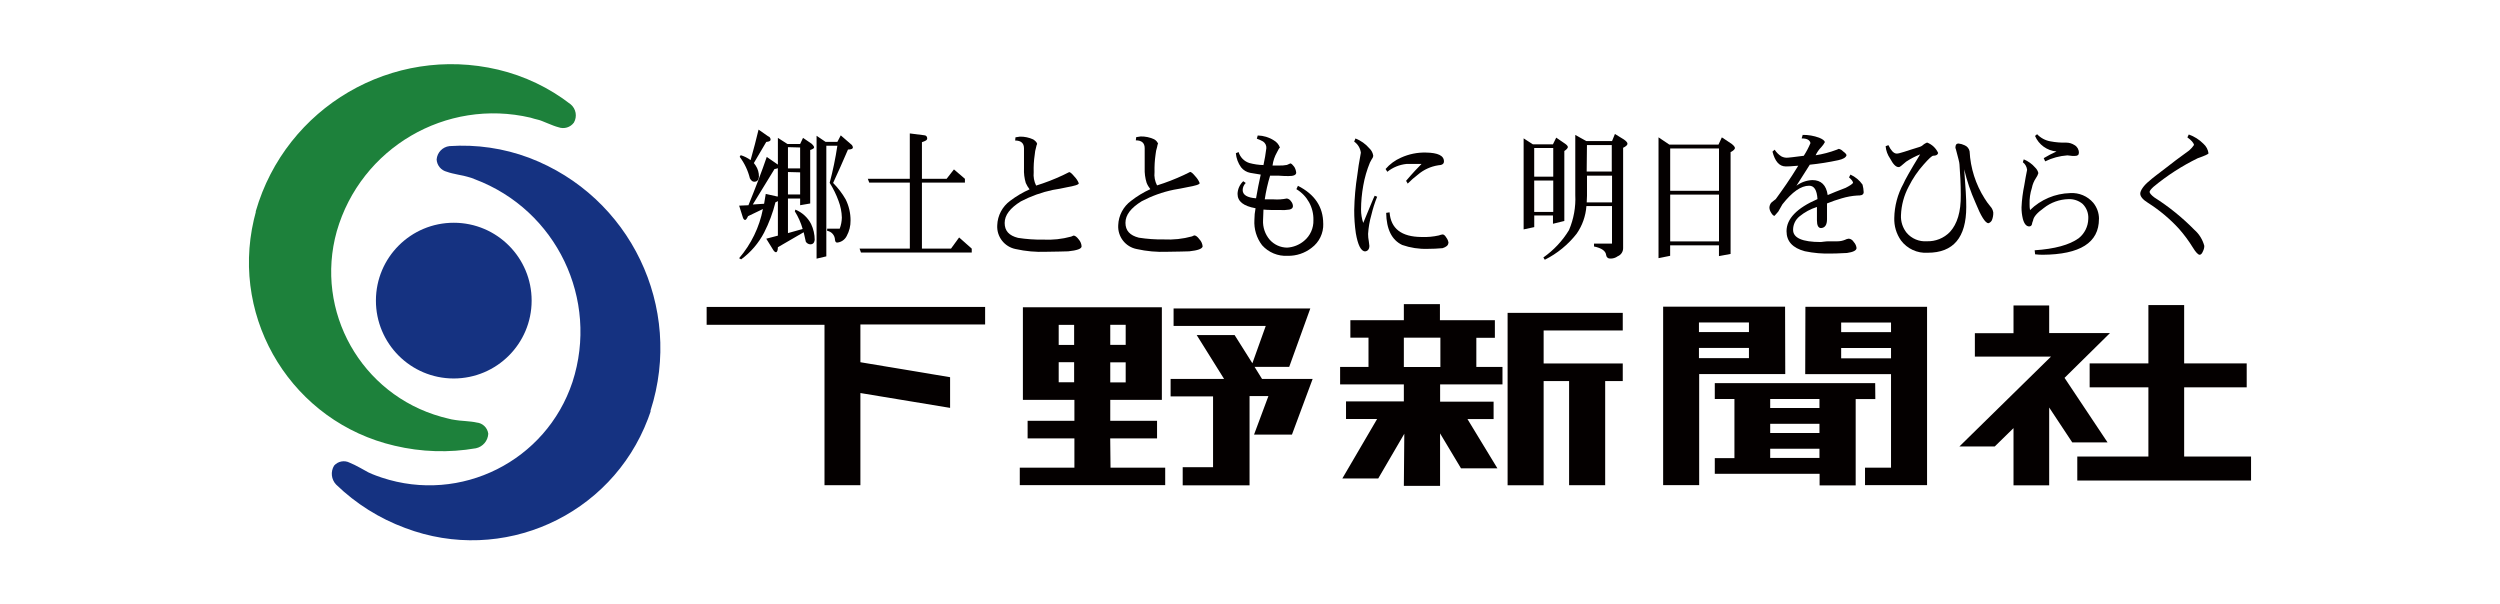 <?xml version="1.0" encoding="UTF-8"?>
<svg xmlns="http://www.w3.org/2000/svg" viewBox="0 0 546 132">
  <g id="_背景白" data-name="背景白">
    <rect width="546" height="132" style="fill: #fff;"/>
  </g>
  <g id="_下野新聞" data-name="下野新聞">
    <g>
      <path d="M242.48,95.75h10.22v-3.84h-10.22v-4.58h11.27v-20.22h-30.35v20.22h11.25v4.58h-10.22v3.84h10.22v6.39h-11.93v3.82h31.76v-3.82h-11.94l-.07-6.39ZM242.48,70.94h3.37v4.38h-3.37v-4.38ZM234.59,83.48h-3.37v-4.38h3.37v4.38ZM234.59,75.33h-3.37v-4.38h3.37v4.38ZM242.48,79.14h3.37v4.38h-3.37v-4.38ZM275.63,82.76l-1.63-2.63h7.56l4.61-12.76h-29.86v3.81h20.13l-2.92,8.16-3.88-6.16h-8.28l5.98,9.58h-11.68v3.81h9.27v15.46h-6.63v3.96h14.6v-19.49h4.12l-3.14,8.42h8.28l4.52-12.16h-11.05ZM154.32,70.94h25.75v35.03h7.84v-20.13l19.59,3.24v-6.7l-19.59-3.27v-8.25h27.24v-3.82h-60.82v3.9ZM329.26,105.98h7.87v-22.76h5.56v22.74h7.88v-22.74h3.84v-3.84h-17.28v-7.21h17.28v-3.84h-25.15v37.64ZM450.89,82.53l9.93-9.79h-13.28v-6.03h-7.79v6.06h-8.44v5.11h16.63l-20.01,19.63h7.72l4.1-4.01v12.49h7.79v-16.99l5.04,7.62h7.71l-9.39-14.09ZM322.44,73.77h4.04v-3.84h-12v-3.5h-7.88v3.5h-11.68v3.82h3.96v6.39h-6.2v3.81h13.92v3.72h-12.63v3.84h6.79l-7.59,12.98h7.84l5.69-9.76-.1,11.39h7.91v-11.47l4.57,7.63h7.95l-6.54-10.76h5.71v-3.8h-11.68v-3.77h13.62v-3.81h-5.71v-6.38ZM314.6,80.16h-8v-6.41h7.98v6.41ZM394.26,81.71h18.74v20.43h-5.68v3.82h13.55v-38.96h-26.57l-.04,14.7ZM402.11,70.44h10.89v2.1h-10.89v-2.1ZM402.11,76h10.89v2.26h-10.89v-2.26ZM477.02,99.72v-15.12h13.66v-5.24h-13.66v-12.74h-7.81v12.74h-12.83v5.24h12.83v15.11h-15.53v5.24h37.95v-5.24h-14.61ZM409.54,83.67h-35.03v3.47h4.29v12.92h-4.29v3.42h22.89v2.53h7.88v-18.86h4.29l-.03-3.47ZM397.37,100.01h-10.76v-2h10.76v2ZM397.37,94.56h-10.76v-2h10.76v2ZM397.37,89.11h-10.76v-1.97h10.76v1.97ZM389.85,66.98h-26.62v38.97h7.87v-24.26h18.8l-.04-14.71ZM381.97,78.22h-10.92v-2.23h10.92v2.23ZM381.97,72.53h-10.92v-2.1h10.92v2.1Z" style="fill: #040000;"/>
      <path d="M167.45,34.26l2.1,1.46c.12.06.24.14.34.23v-5.84l2.09,1.34h2.77l.63-1.34,1.85,1.26c.39.36.57.63.57.82s-.26.38-.85.57v11.68l-2.2.38v-1.46h-2.66v7.55l3.21-.9c-.38-1.36-.96-2.66-1.71-3.85l.12-.38c1.48.61,2.7,1.72,3.43,3.14.52,1.09.79,2.28.79,3.49-.09.64-.39.95-.98.95-.39-.02-.75-.24-.96-.57-.16-.76-.31-1.46-.47-2.07l-5.63,3.27c0,.72-.2,1.09-.41,1.09s-.34-.13-.54-.38l-1.59-2.57,2.54-.67v-7.55c-.16.11-.34.2-.53.26-.57,2.3-1.4,4.52-2.48,6.63-1.2,2.3-2.91,4.3-5.01,5.84l-.45-.25c2.64-3.07,4.43-6.77,5.2-10.74l-3.25,1.56c-.25.55-.47.83-.64.83s-.36-.18-.48-.53l-.82-2.6,2.03-.09c1.58-3.9,2.93-7.4,4-10.55ZM165.66,28.3l2.09,1.46c.33.1.55.4.55.74,0,.28-.32.44-.95.5l-2.71,4.61.39.53c.49.73.74,1.59.72,2.47-.09.73-.39,1.08-1.04,1.08-.35,0-.64-.23-.93-.73-.42-1.71-1.18-3.31-2.23-4.71l.22-.36c.78.24,1.51.6,2.16,1.08.67-2.41,1.27-4.63,1.74-6.66ZM169.88,42.9v-6.17c-.23.1-.48.16-.73.19l-4.74,7.74,2.47-.16c.13-.7.25-1.46.36-2.15l2.44.55h.2ZM172.09,32.14v4.64h2.66v-4.57l-2.66-.07ZM172.09,37.57v4.9h2.66v-4.83l-2.66-.07ZM183.63,29.57l2.42,2.1c.13.15.21.34.22.54,0,.28-.36.45-1.07.45-1.11,2.59-2.19,5.02-3.25,7.3,1.07,1.07,1.99,2.27,2.74,3.58.71,1.43,1.08,3.01,1.07,4.61.02,1.18-.27,2.34-.83,3.37-.4.82-1.19,1.38-2.1,1.46-.28,0-.42-.2-.47-.61-.03-.98-.74-1.8-1.71-1.96v-.47h2.74c.3-.77.45-1.59.47-2.42-.03-1.24-.28-2.47-.72-3.63-.5-1.38-1.15-2.71-1.94-3.96.71-2.67,1.27-5.37,1.68-8.1h-2.41v24.16l-2.13.5v-26.84l1.97,1.34h2.57l.74-1.42Z" style="fill: #040000;"/>
      <path d="M208.33,36.99l2.41,2.06v.83h-9.39v14.42h6.35l1.77-2.44,2.76,2.44v.86h-24.19l-.31-.86h10.98v-14.42h-8.87l-.31-.83h9.17v-9.91l3.07.39c.48,0,.73.29.73.69s-.38.57-1.15.83v8h5.39l1.61-2.06Z" style="fill: #040000;"/>
      <path d="M236.22,53.8c0,.55-1.02.89-2.92,1.09-.89,0-2.48.1-4.83.1-2.24.09-4.47-.11-6.66-.6-2.45-.49-4.17-2.71-4.01-5.21.07-2.12,1.12-4.08,2.83-5.33,1.31-.99,2.73-1.83,4.23-2.5-.33-.43-.61-.89-.83-1.39-.31-1.03-.44-2.11-.39-3.18v-4.38c0-1.11-.63-1.71-1.93-1.71l.07-.7c.32-.07.64-.12.96-.15,1.01-.02,2,.19,2.92.61.5.34.8.66.85.98-.11.23-.18.47-.22.72-.17.54-.27,1.11-.31,1.68-.19,1.25-.26,2.52-.22,3.78-.1,1,.08,2.02.53,2.92,2-.62,3.95-1.37,5.84-2.26.9-.47,1.46-.69,1.36-.69.25,0,.61.32,1.17.99.41.42.74.91.95,1.46,0,.31-.96.58-2.66.88-.97.22-1.98.41-3.02.57-2.43.51-4.79,1.36-6.99,2.51-2.34,1.46-3.52,2.99-3.52,4.71s.96,2.76,2.92,3.25c1.81.28,3.63.41,5.46.38,2.07.11,4.15-.11,6.15-.66l.51-.22c.34,0,.72.29,1.15.86.35.41.57.92.61,1.46Z" style="fill: #040000;"/>
      <path d="M262.66,53.8c-.09.55-1.07.89-2.92,1.09-.86,0-2.48.1-4.85.1-2.23.09-4.46-.11-6.64-.6-2.46-.48-4.18-2.71-4.03-5.21.07-2.12,1.12-4.08,2.83-5.33,1.29-1.01,2.7-1.86,4.19-2.54-.34-.42-.62-.88-.82-1.39-.32-1.03-.46-2.1-.42-3.18v-4.38c0-1.11-.63-1.71-1.94-1.71l.09-.7c.32-.07.65-.12.98-.15,1.01-.02,2.01.19,2.92.61.4.21.71.56.88.98-.09.07-.15.31-.22.72-.18.54-.29,1.11-.34,1.68-.18,1.25-.25,2.52-.22,3.78-.11,1.01.08,2.02.55,2.92,2-.62,3.95-1.38,5.84-2.26.93-.47,1.46-.69,1.36-.69.25,0,.63.32,1.18.99.4.42.72.92.93,1.46,0,.31-.96.58-2.66.88-1.04.22-2.04.41-3.01.57-2.44.5-4.79,1.35-6.99,2.51-2.36,1.46-3.55,2.99-3.55,4.71s.98,2.76,2.92,3.25c1.81.28,3.63.41,5.46.38,2.07.11,4.15-.11,6.15-.66l.48-.22c.36,0,.73.29,1.15.86.39.41.63.94.69,1.5Z" style="fill: #040000;"/>
      <path d="M289,48.85c.07,2.07-.88,4.05-2.55,5.28-1.49,1.17-3.33,1.78-5.23,1.74-2.11.12-4.17-.73-5.58-2.31-1.21-1.58-1.8-3.55-1.68-5.53,0-.86.09-1.71.25-2.55-2.6-.47-3.93-1.46-3.93-3.14.03-1.05.48-2.04,1.24-2.76l.55.38c-.42.41-.66.96-.67,1.55,0,1.07,1.01,1.66,2.92,1.8.31-1.77.64-3.52,1.02-5.18-.51-.09-1.26-.19-2.29-.38-.78-.15-1.49-.57-1.99-1.2-.66-.91-1.06-1.98-1.15-3.09l.6-.25c.34,1.13,1.21,2.03,2.34,2.39,1.01.27,2.05.43,3.09.45.27-1.22.48-2.45.63-3.69.04-.58-.23-1.13-.72-1.46-.43-.25-.89-.45-1.36-.61l.2-.7c1.25.03,2.47.39,3.52,1.07.62.35,1.1.92,1.33,1.59-.12,0-.32.36-.63.98-.52.9-.86,1.89-.99,2.92h1.3c.62.03,1.24-.01,1.85-.13.22-.1.45-.22.69-.31s.55.28.95.8c.21.37.34.78.38,1.2,0,.51-.61.76-1.68.74-.48,0-1.23,0-2.25-.09h-1.77c-.52,1.7-.91,3.43-1.17,5.18h1.97c.95.07,1.91,0,2.85-.19.37.05.69.27.89.58.27.3.43.68.45,1.08,0,.38-.26.66-.77.76-.66.1-1.32.14-1.99.1-1.53,0-2.76,0-3.68-.1,0,.88-.09,1.62-.09,2.31-.08,1.56.44,3.09,1.46,4.28.97,1.08,2.34,1.71,3.8,1.72,1.35-.08,2.64-.59,3.68-1.46,1.36-1.11,2.12-2.8,2.06-4.55.07-2.76-1.35-5.34-3.72-6.76l.34-.73c3.69,1.87,5.52,4.63,5.52,8.28Z" style="fill: #040000;"/>
      <path d="M300.77,42.97c-.52,1.28-.94,2.61-1.26,3.96-.39,1.35-.63,2.74-.72,4.15,0,.55.05,1.1.16,1.63.06.33.1.66.12.99,0,.74-.38,1.15-.92,1.2-.93,0-1.61-1.46-2.04-3.98-.24-1.67-.36-3.35-.35-5.04.05-2.59.28-5.18.69-7.74.13-1.09.36-2.7.76-4.79-.12-.98-.65-1.86-1.46-2.42l.28-.69c1.17.46,2.22,1.2,3.04,2.16.47.43.77,1.02.85,1.65-.04.28-.16.53-.34.74l-.39.72c-.67,1.62-1.16,3.32-1.46,5.05-.31,1.72-.47,3.46-.48,5.21,0,.99.16,1.98.48,2.92,1.46-3.47,2.22-5.44,2.5-5.94l.55.22ZM315.36,35.25c0,.55-.42.82-1.24.85-1.64.25-3.19.96-4.45,2.04-.79.6-1.54,1.25-2.23,1.96l-.35-.61c1.46-1.72,2.61-2.92,3.37-3.68h-3.31c-1.52.16-2.96.75-4.16,1.71l-.38-.61c.92-1.07,2.08-1.92,3.37-2.48,1.71-.78,3.57-1.16,5.44-1.11,2.63.04,3.94.67,3.94,1.94ZM316.3,53.12c0,.47-.47.83-1.24,1.08-1.09.1-2.18.15-3.27.15-1.89.06-3.77-.23-5.55-.85-2.29-1.09-3.43-3.43-3.5-7.01l.74-.12c.27,3.56,2.6,5.36,6.98,5.39,1.27.05,2.54-.06,3.78-.34.26-.1.54-.18.82-.22.28,0,.54.23.82.7.27.35.44.77.48,1.21h-.06Z" style="fill: #040000;"/>
      <path d="M332.75,30.21l2.03,1.31h4.38l.72-1.46,2,1.37c.35.26.54.5.54.69s-.26.54-.77.86v15.28l-2.48.61v-1.82h-4.09v2.55l-2.32.5v-19.89ZM335.07,38.58h4.16v-6.26h-4.16v6.26ZM335.07,46.29h4.16v-6.86h-4.16v6.86ZM344.06,29.48l2.39,1.33h5.62l.63-1.55,1.97,1.21c.51.36.77.66.77.93s-.32.57-.95.88v21.91c.01.77-.45,1.48-1.17,1.77-.48.36-1.08.54-1.68.51-.43.02-.8-.3-.85-.73-.09-.93-.98-1.56-2.66-1.91v-.63h3.93v-8.19h-5.59c-.15,2.16-.89,4.25-2.13,6.03-1.87,2.39-4.25,4.34-6.96,5.69l-.31-.5c2.26-1.59,4.17-3.62,5.6-5.98,1.03-2.42,1.5-5.04,1.37-7.66v-13.11ZM346.54,44.21h5.53v-5.84h-5.47v4.38c0,.38-.03.9-.06,1.39v.07ZM346.54,37.47h5.47v-5.79h-5.42l-.06,5.79Z" style="fill: #040000;"/>
      <path d="M362.23,30l2.35,1.58h10.74l.73-1.58,2.19,1.46c.45.36.67.66.67.88s-.32.57-.95.88v22.24l-2.54.47v-2.35h-10.66v2.29l-2.54.51v-26.38ZM364.77,41.67h10.66v-9.25h-10.66v9.25ZM364.77,52.72h10.66v-10.22h-10.66v10.22Z" style="fill: #040000;"/>
      <path d="M407.03,41.99c0,.27-.18.52-.44.61-.31.09-.63.12-.95.1-1.15.07-2.29.28-3.39.61-1.1.31-2.17.69-3.23,1.12v3.44c0,1.26-.45,1.88-1.3,1.94-.61,0-.9-.6-.9-1.69v-2.92c-1.4.44-2.69,1.14-3.82,2.07-.88.71-1.39,1.79-1.39,2.92,0,1.78,2.01,2.67,6.06,2.67l.58-.07c.41-.06.83-.09,1.24-.09h1.84c.55,0,1.1-.11,1.61-.32.26-.14.55-.23.85-.26.45.06.84.33,1.07.73.34.36.55.82.61,1.31,0,.54-.74.9-2.09,1.09-.69,0-1.81.12-3.36.12-1.96.07-3.92-.1-5.84-.5-2.69-.72-4-2.17-4-4.38,0-2.71,2.25-5.05,6.76-7.01-.13-1.99-.72-2.92-1.82-2.92-1.78,0-3.69,1.34-5.84,4.06-.12.22-.44.73-.9,1.58-.51.58-.79.92-.85.95s-.48-.22-.7-.67c-.22-.33-.36-.7-.39-1.09,0-.4.14-.79.39-1.11.31-.25.6-.51.99-.79,1.46-2.01,3.15-4.38,4.92-7.3-1.53.13-2.42.18-2.71.16-1.46,0-2.38-1.15-2.92-3.24l.48-.42c.37.59.87,1.09,1.46,1.46.45.24.96.34,1.46.28.13,0,1.26-.12,3.44-.41.57-.88,1.06-1.81,1.46-2.77-.15-.69-.77-1.02-1.93-1.02l.23-.77c1.22-.02,2.43.19,3.58.61.77.31,1.18.63,1.27.96-.21.4-.48.78-.79,1.11-.51.51-.93,1.11-1.23,1.77,1.57-.24,3.11-.65,4.6-1.21.15-.08.3-.14.45-.19.36.08.69.27.93.54.51.36.76.66.76.86-.13.48-.72.85-1.82,1.08-2.05.44-4.12.77-6.2.98l-2.92,4.6c1-.76,2.22-1.19,3.47-1.24,1.93,0,3.05,1.09,3.36,3.27,1.01-.44,2.31-.96,3.93-1.58.98-.5,1.46-.85,1.58-1.05s-.29-.77-.85-1.23l.31-.61c1.06.48,1.97,1.24,2.64,2.19.14.54.23,1.1.25,1.66Z" style="fill: #040000;"/>
      <path d="M435.33,46.36c.03.61-.08,1.22-.32,1.78-.16.29-.42.51-.73.61-.69,0-1.65-1.55-2.83-4.47-1.05-2.35-1.88-4.79-2.47-7.3.29,3.77.47,6.51.45,8.22,0,6.67-2.81,10-8.42,10-2.27.15-4.47-.86-5.84-2.69-1.01-1.44-1.52-3.16-1.46-4.92.05-2.61.73-5.17,1.99-7.46.29-.72,1.46-2.83,3.66-6.42-1.07.43-2.09.96-3.05,1.59-.25.19-.64.53-1.14.96-.22.18-.39.26-.54.23-.57,0-1.18-.63-1.82-1.85-.56-.8-.91-1.74-.99-2.71l.61-.23c.54,1.14,1.11,1.77,1.72,1.84s2.16-.57,5.11-1.46c.36-.12.68-.33.95-.6.21-.14.43-.25.66-.35,1.08.41,1.95,1.23,2.42,2.28-.09.39-.44.6-1.07.6-.28,0-.96.63-2.09,1.91-1.3,1.45-2.4,3.07-3.27,4.82-1.03,1.93-1.61,4.07-1.69,6.26-.07,1.4.38,2.78,1.26,3.87,1.09,1.26,2.71,1.94,4.38,1.82,1.9.07,3.74-.67,5.06-2.04,1.58-1.74,2.41-4.38,2.36-8.07,0-2.38-.12-4.58-.28-6.66,0-.45-.34-1.58-.79-3.34-.05-.11-.09-.22-.1-.34,0-.6.22-.9.66-.9.47.05.93.18,1.36.39.56.23.97.73,1.08,1.33.19,3.66,1.32,7.2,3.28,10.29.36.59.77,1.15,1.21,1.68.35.36.59.83.67,1.33Z" style="fill: #040000;"/>
      <path d="M458.41,47.83c0,5.16-4.11,7.76-12.32,7.81-.54,0-1.08-.04-1.62-.1l-.1-.88c4.38-.29,7.59-1.17,9.62-2.63,1.28-1.02,2.05-2.56,2.09-4.2.09-1.23-.36-2.44-1.24-3.3-.86-.72-1.97-1.09-3.09-1.04-1.95.05-3.84.72-5.37,1.93-1.46,1.04-2.25,1.94-2.36,2.74-.13.28-.21.57-.26.88-.08.25-.32.42-.58.41-.61,0-1.09-.54-1.39-1.65-.2-.83-.3-1.68-.29-2.54.07-1.62.28-3.24.61-4.83.18-1.07.36-2.16.61-3.34-.07-.66-.41-1.26-.93-1.66l.2-.63c.96.39,1.82,1.01,2.5,1.8.34.32.58.74.69,1.2-.11.39-.29.76-.53,1.09-.44.65-.74,1.39-.89,2.16-.37,1.14-.54,2.33-.5,3.53-.01.44.02.87.1,1.3,2.35-2.3,5.47-3.62,8.76-3.71,1.93-.13,3.81.66,5.06,2.13.81,1,1.25,2.25,1.24,3.53ZM454.03,33.35c0,.48-.28.7-.85.7h-.61c-.35-.06-.7-.1-1.05-.12-1.69.12-3.33.56-4.85,1.31l-.32-.7c.9-.54,1.83-1.03,2.79-1.46-2.07-.18-3.87-1.48-4.69-3.39l.45-.38c.78.82,1.8,1.37,2.92,1.56,1.15.22,2.32.31,3.49.28.63,0,1.24.2,1.77.54.59.34.95.97.95,1.65Z" style="fill: #040000;"/>
      <path d="M482.32,33.5c0,.15-.76.51-2.32,1.05-3.46,1.69-6.71,3.79-9.68,6.25-.54.5-.85.88-.85,1.12s.36.7,1.04,1.2c3.18,2.02,6.12,4.4,8.76,7.09,1.05.92,1.79,2.14,2.15,3.49,0,.41-.11.81-.29,1.17-.22.53-.45.77-.74.77s-.83-.51-1.46-1.56c-.89-1.45-1.9-2.81-3.02-4.09-2-2.19-4.29-4.1-6.79-5.69-1.11-.69-1.69-1.37-1.69-2.01s.7-1.75,2.01-2.8c.53-.5,1.81-1.46,3.84-3.01,1.02-.83,2.64-2.03,4.83-3.62.41-.35.77-.76,1.07-1.21-.1-.47-.61-1.04-1.46-1.65l.31-.63c1.21.43,2.3,1.12,3.2,2.03.61.54,1.01,1.29,1.11,2.1Z" style="fill: #040000;"/>
      <path d="M116.11,65.68c.02-9.39-7.58-17.02-16.98-17.03-9.39-.02-17.02,7.58-17.03,16.98-.02,9.39,7.58,17.02,16.98,17.03.01,0,.03,0,.04,0,9.37-.02,16.97-7.6,16.99-16.98Z" style="fill: #153281;"/>
      <path d="M142.08,89.9h0s0-.09,0-.13v-.12h0c7.25-22.52-4.4-46.78-26.52-55.19-5.55-2.08-11.48-2.95-17.4-2.55-1.51.18-2.68,1.4-2.8,2.92.07,1.3.99,2.39,2.25,2.69,1.21.47,3.78.83,4.47,1.08.57.14,1.14.33,1.68.57,17.77,6.71,27.13,26.19,21.27,44.26-5.74,17.27-24.38,26.61-41.65,20.88-.42-.14-.84-.29-1.25-.44-.55-.23-1.07-.39-1.65-.69s-2.92-1.68-4.12-2.13c-1.14-.59-2.54-.32-3.39.64-.81,1.32-.63,3.03.45,4.15,4.31,4.17,9.44,7.39,15.06,9.47,21.23,8.06,44.98-2.61,53.04-23.84.2-.52.38-1.04.56-1.56Z" style="fill: #153281;"/>
      <path d="M55.86,46.39h0s.02-.08,0-.12v-.13h0c6.58-22.77,29.86-36.37,52.93-30.93,5.76,1.37,11.17,3.95,15.85,7.58,1.17.98,1.46,2.66.7,3.98-.77,1.06-2.15,1.47-3.37,1.02-1.28-.31-3.62-1.46-4.38-1.62s-1.14-.31-1.71-.47c-18.47-4.32-37.08,6.59-42.33,24.81-4.89,17.49,5.33,35.63,22.83,40.52.45.13.9.24,1.36.35.58.16,1.18.29,1.78.36.69.16,3.3.23,4.58.54,1.32.12,2.37,1.14,2.54,2.45-.08,1.54-1.18,2.84-2.69,3.17-5.89,1.02-11.93.83-17.75-.55-22.12-5.13-35.89-27.23-30.76-49.35.13-.54.26-1.08.41-1.62Z" style="fill: #1d813b;"/>
    </g>
  </g>
</svg>